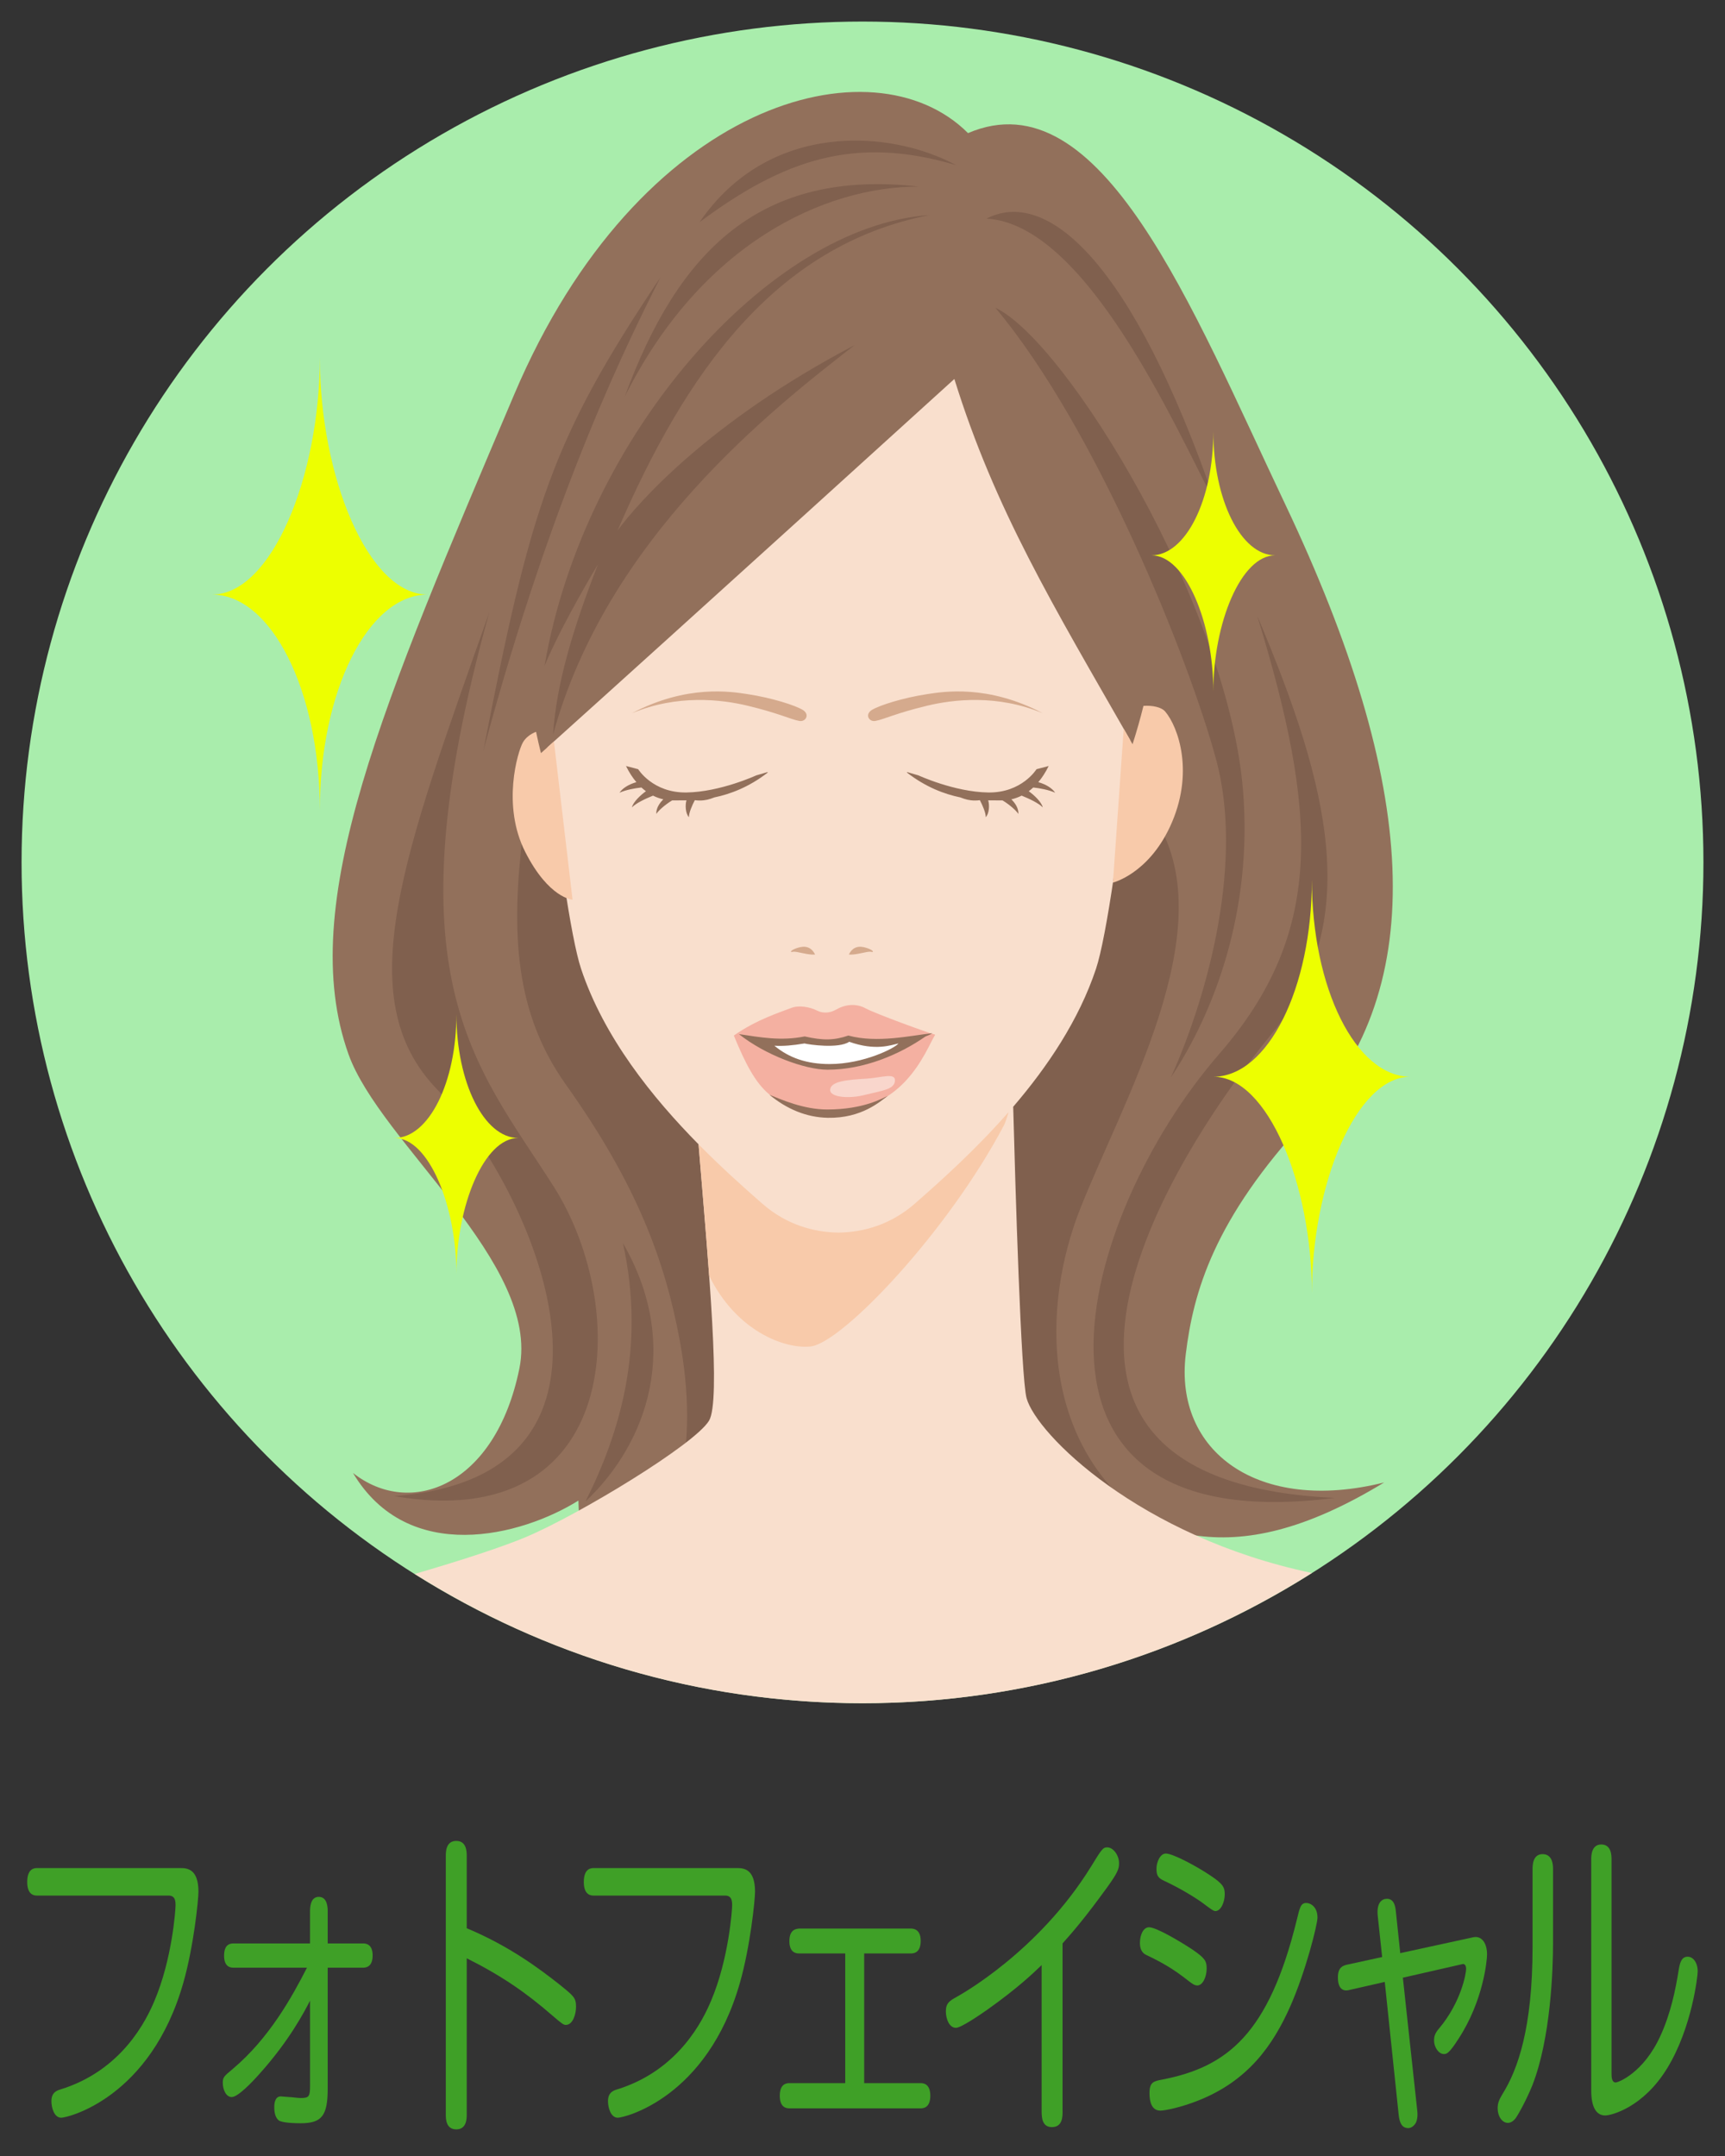 <?xml version="1.0" encoding="utf-8"?>
<!-- Generator: Adobe Illustrator 25.4.1, SVG Export Plug-In . SVG Version: 6.00 Build 0)  -->
<svg version="1.1" id="l" xmlns="http://www.w3.org/2000/svg" xmlns:xlink="http://www.w3.org/1999/xlink" x="0px" y="0px"
	 width="80px" height="100px" viewBox="0 0 80 100" enable-background="new 0 0 80 100" xml:space="preserve">
<rect x="0" y="0" width="80" height="100" fill="#333333" stroke="none"/>
<circle fill="#A9EDAC" cx="40" cy="40" r="39"/>
<path fill="#92705B" d="M44.894,6.174c-4.407-4.407-15.261-1.515-21.046,12.121c-6.059,14.282-10.165,23.662-7.685,30.604
	c1.466,4.105,8.916,9.697,7.925,14.572c-1.114,5.482-5.072,6.942-7.717,4.848c2.562,4.297,7.809,2.934,10.454,1.281
	c0.124,8.305,11.017,7.424,16.196,7.865c5.179,0.441,13.663-2.644,13.663-2.644c-4.077-1.432-8.042-6.06-7.712-6.832
	c4.077,3.085,7.892,5.234,15.22,0.771c-5.84,1.46-9.751-1.432-9.2-5.95c0.351-2.877,1.295-6.251,5.619-10.908
	c5.73-6.17,5.178-15.481-1.019-28.538C55.277,14.274,51.064,3.529,44.894,6.174z"/>
<path fill="#80604E" d="M28.781,74.368c3.399,3.171,10.394,2.77,14.239,3.097c5.179,0.441,13.663-2.644,13.663-2.644
	c-4.077-1.432-8.042-6.06-7.712-6.832c1.497,1.133,2.959,2.139,4.572,2.739c-5.351-3.559-5.232-10.126-3.456-14.639
	c1.981-5.034,6.589-12.894,3.593-17.933c-7.272-12.231-23.304-13.305-29.42,0.413c-0.578,4.71-0.386,8.405,1.983,11.735
	c3.294,4.628,4.597,8.181,5.277,11.845c0.925,4.986-0.055,8.539-2.369,11.79C29.028,74.076,28.905,74.22,28.781,74.368z"/>
<path fill="#F9DFCD" d="M52.414,34.327c-3.581-6.261-6.273-10.696-8.154-16.749c0,0-12.256,11.135-18.865,17.078
	c0.415,4.224,1.077,8.848,1.552,10.275c1.061,3.183,3.299,5.965,5.449,8.145c0.486,5.853,1.039,11.897,0.487,12.818
	c-0.661,1.102-6.041,4.363-8.496,5.399c-1.057,0.446-2.994,1.081-5.155,1.71C25.246,76.797,32.364,79,40,79
	c7.667,0,14.811-2.221,20.841-6.042c-8.006-1.684-12.778-6.446-13.232-8.109c-0.261-0.954-0.521-9.797-0.62-13.515
	c1.587-1.851,3.045-4.013,3.841-6.401C51.318,43.467,52.002,38.637,52.414,34.327z"/>
<path fill="#F8CAAA" d="M54.039,33.004c-0.174-0.206-0.596-0.294-1.009-0.264c-0.148,0.597-0.317,1.191-0.506,1.779
	c-0.138-0.242-0.275-0.48-0.41-0.716l-0.499,7.134c0,0,1.622-0.397,2.644-2.589C55.416,35.869,54.645,33.72,54.039,33.004z"/>
<path fill="#F8CAAA" d="M25.088,34.932c-0.083-0.327-0.158-0.657-0.227-0.988c-0.257,0.092-0.491,0.28-0.609,0.487
	c-0.244,0.428-0.989,2.925,0.106,5.082c1.094,2.157,2.195,2.218,2.195,2.218l-0.863-7.34C25.483,34.577,25.283,34.757,25.088,34.932
	z"/>
<path fill="#80604E" d="M58.309,28.569c3.388,8.016,4.897,14.22,0.704,19.338c-5.619,6.859-13.47,20.825,2.892,21.569
	c-16.197,2.066-11.842-13.136-5.372-20.577C61.492,43.196,61.079,37.66,58.309,28.569z"/>
<path fill="#80604E" d="M22.691,28.404c-3.967,11.239-6.537,17.892-2.397,22.147c4.423,4.545,10.29,17.933-2.023,18.842
	c10.578,1.818,11.031-8.677,7.395-14.379S17.981,45.345,22.691,28.404z"/>
<path fill="#80604E" d="M27.154,69.641c1.57-3.14,2.81-7.107,1.735-11.983C31.616,62.369,30.046,66.914,27.154,69.641z"/>
<path fill="#D5AA8D" d="M36.933,43.982c0.196-0.065,0.62-0.207,0.868,0.289c-0.331,0.041-0.868-0.165-1.033-0.124
	S36.685,44.064,36.933,43.982z"/>
<path fill="#D5AA8D" d="M40.235,43.982c-0.196-0.065-0.62-0.207-0.868,0.289c0.331,0.041,0.868-0.165,1.033-0.124
	S40.483,44.064,40.235,43.982z"/>
<path fill="#F4B0A1" d="M34.033,48.031c1.054-0.744,2.19-1.095,2.665-1.281c0.363-0.142,0.868-0.041,1.198,0.124
	s0.66,0.079,0.868-0.041c0.427-0.248,0.93-0.31,1.384-0.062c0.455,0.248,2.892,1.136,3.223,1.219
	c-0.455,0.744-1.443,3.68-4.955,3.556C35.855,51.455,35.136,50.717,34.033,48.031z"/>
<path fill="#FFFFFF" d="M35.472,48.464c0.95-0.165,1.585-0.171,1.833-0.295c0.248,0.124,0.672,0.124,1.006,0.124
	c0.372,0,0.743-0.028,1.074-0.193c1.102,0.565,2.512,0.212,2.512,0.212C40.371,49.583,37.43,49.964,35.472,48.464z"/>
<path fill="#92705B" d="M35.686,50.779c0.551,0.22,1.577,0.682,2.679,0.682c1.681,0,2.562-0.523,2.81-0.634
	c-0.358,0.262-1.212,1.047-2.782,1.019C37.401,51.828,36.485,51.44,35.686,50.779z"/>
<path fill="#92705B" d="M43.237,47.923c-0.992,0.103-2.541,0.475-3.894,0.108c-0.661,0.227-1.17,0.234-2.025,0.041
	c-1.106,0.223-2.077,0.037-3.048-0.108c1.219,0.971,3.062,1.651,4.109,1.651c1.675,0,3.326-0.693,4.538-1.539
	C43.044,48.029,43.154,47.978,43.237,47.923z M41.667,48.398c-0.145,0.207-1.607,0.955-3.191,0.955c-1.064,0-1.88-0.286-2.562-0.85
	c0.402,0.025,0.849-0.013,1.394-0.105c0.221,0.055,1.581,0.252,2.077-0.078C40.603,48.754,41.317,48.474,41.667,48.398
	c0.039-0.008,0.08-0.017,0.122-0.026C41.73,48.387,41.687,48.396,41.667,48.398z"/>
<path fill="#F9D6CC" d="M41.505,50.124c0.026-0.389-0.635-0.137-1.295-0.096c-0.882,0.055-1.653,0.11-1.708,0.496
	c-0.055,0.386,0.899,0.437,1.543,0.275C40.927,50.579,41.478,50.538,41.505,50.124z"/>
<path fill="#F8CAAA" d="M42.427,55.827c-1.11,0.971-2.368,1.327-3.538,1.344c-1.171-0.016-2.428-0.372-3.538-1.344
	c-0.864-0.756-1.898-1.68-2.954-2.75c0.173,2.087,0.355,4.199,0.492,6.094c1.247,2.552,3.484,3.412,4.705,3.281
	c1.45-0.155,6.365-5.308,8.982-10.289c0.08-0.188,0.144-0.383,0.194-0.577C45.266,53.302,43.669,54.74,42.427,55.827z"/>
<path fill="#80604E" d="M25.651,34.068c2.495-9.135,10.263-15.168,13.982-18.06c-6.776,3.554-10.082,7.355-10.991,8.595
	c3.14-7.272,7.272-13.222,14.462-14.627c-7.438,0.496-16.032,10.247-17.85,20.908c0.826-1.983,2.479-4.71,2.479-4.71
	C26.575,29.148,25.8,31.716,25.651,34.068z"/>
<path fill="#80604E" d="M44.343,7.661c-3.058-1.653-8.677-2.066-11.9,2.644C36.327,7.413,39.632,6.257,44.343,7.661z"/>
<path fill="#80604E" d="M45.748,10.141c2.727-1.405,6.694,1.735,10.661,13.305C54.507,19.809,50.375,10.388,45.748,10.141z"/>
<path fill="#80604E" d="M46.161,14.273c3.306,1.57,10.796,13.879,11.487,22.395c0.456,5.619-1.362,10.33-3.345,13.305
	c1.818-4.049,3.345-10.082,2.106-14.71C55.169,30.635,50.871,19.892,46.161,14.273z"/>
<path fill="#80604E" d="M42.607,8.653c-4.38,0-10.082,2.644-13.636,9.751C31.451,11.628,35.252,7.827,42.607,8.653z"/>
<path fill="#80604E" d="M22.416,34.822c3.306-12.313,6.887-19.31,8.209-21.954C25.584,20.388,24.62,23.473,22.416,34.822z"/>
<g>
	<path fill="#92705B" d="M35.591,35.812l-0.522,0.153c0,0-1.662,0.767-3.229,0.792c-1.567,0.025-2.243-1.079-2.243-1.079
		l-0.565-0.149c0.147,0.3,0.309,0.547,0.481,0.749c-0.346,0.098-0.643,0.277-0.782,0.49c0.286-0.13,0.705-0.209,1.017-0.242
		c0.069,0.063,0.138,0.121,0.208,0.173c-0.248,0.178-0.59,0.495-0.65,0.749c0.188-0.191,0.596-0.389,0.979-0.545
		c0.162,0.081,0.322,0.137,0.478,0.172c-0.146,0.143-0.341,0.39-0.325,0.678c0.084-0.141,0.392-0.423,0.734-0.629
		c0.026,0,0.052,0,0.077,0c0.145-0.003,0.345,0.002,0.588-0.002c-0.069,0.215-0.047,0.614,0.113,0.782
		c-0.007-0.192,0.149-0.555,0.273-0.79c0.139,0.019,0.278,0.021,0.415,0.005c0.11-0.013,0.219-0.037,0.325-0.073
		c0.057-0.019,0.112-0.039,0.166-0.06c0.739-0.153,1.602-0.476,2.477-1.153C35.601,35.826,35.596,35.819,35.591,35.812z"/>
	<path fill="#D5AA8D" d="M29.306,33.081c2.11-0.884,4.156-0.639,5.364-0.348c1.449,0.348,1.976,0.626,2.399,0.706
		c0.293,0.056,0.509-0.302,0.155-0.515c-0.354-0.212-1.429-0.558-2.569-0.731C33.919,32.082,31.867,31.735,29.306,33.081z"/>
</g>
<g>
	<path fill="#92705B" d="M42.075,35.812l0.522,0.153c0,0,1.662,0.767,3.229,0.792c1.567,0.025,2.243-1.079,2.243-1.079l0.565-0.149
		c-0.147,0.3-0.309,0.547-0.481,0.749c0.346,0.098,0.643,0.277,0.782,0.49c-0.286-0.13-0.705-0.209-1.017-0.242
		c-0.069,0.063-0.138,0.121-0.208,0.173c0.248,0.178,0.59,0.495,0.65,0.749c-0.188-0.191-0.596-0.389-0.979-0.545
		c-0.162,0.081-0.322,0.137-0.478,0.172c0.146,0.143,0.341,0.39,0.325,0.678c-0.084-0.141-0.392-0.423-0.734-0.629
		c-0.026,0-0.052,0-0.077,0c-0.145-0.003-0.345,0.002-0.588-0.002c0.069,0.215,0.047,0.614-0.113,0.782
		c0.007-0.192-0.149-0.555-0.273-0.79c-0.139,0.019-0.278,0.021-0.415,0.005c-0.11-0.013-0.219-0.037-0.325-0.073
		c-0.057-0.019-0.112-0.039-0.166-0.06c-0.739-0.153-1.602-0.476-2.477-1.153C42.065,35.826,42.07,35.819,42.075,35.812z"/>
	<path fill="#D5AA8D" d="M48.36,33.081c-2.11-0.884-4.156-0.639-5.364-0.348c-1.449,0.348-1.976,0.626-2.399,0.706
		c-0.293,0.056-0.509-0.302-0.155-0.515c0.354-0.212,1.429-0.558,2.569-0.731C43.747,32.082,45.799,31.735,48.36,33.081z"/>
</g>
<g>
	<path fill="#3FA027" d="M1.727,87.921c-0.111,0-0.465,0-0.465-0.63c0-0.646,0.354-0.646,0.465-0.646h6.646
		c0.313,0,0.83,0.045,0.83,1.095c0,0.391-0.223,2.55-0.698,4.215c-1.518,5.355-5.372,6.27-5.665,6.27
		c-0.334,0-0.456-0.479-0.456-0.765c0-0.375,0.203-0.479,0.395-0.54c2.904-0.885,4.026-3.27,4.381-4.109
		c0.83-1.95,0.981-4.245,0.981-4.425c0-0.181,0-0.465-0.324-0.465H1.727z"/>
	<path fill="#3FA027" d="M10.847,91.266c-0.121,0-0.455,0-0.455-0.556c0-0.569,0.324-0.569,0.455-0.569h3.531v-1.47
		c0-0.165,0-0.69,0.405-0.69c0.415,0,0.415,0.525,0.415,0.69v1.47h1.629c0.101,0,0.455,0,0.455,0.555c0,0.57-0.354,0.57-0.455,0.57
		h-1.629v5.595c0,1.26-0.263,1.62-1.254,1.62c-0.253,0-0.87-0.016-1.021-0.136c-0.162-0.135-0.203-0.375-0.203-0.614
		c0-0.24,0.061-0.495,0.304-0.495c0.061,0,0.313,0.03,0.384,0.03c0.111,0,0.405,0.045,0.536,0.045c0.395,0,0.435-0.075,0.435-0.585
		v-3.931c-0.263,0.511-0.961,1.86-2.367,3.42c-0.334,0.375-0.981,1.051-1.265,1.051c-0.273,0-0.415-0.36-0.415-0.66
		c0-0.255,0.05-0.301,0.465-0.646c1.689-1.425,2.742-3.33,3.439-4.694H10.847z"/>
	<path fill="#3FA027" d="M21.646,98.061c0,0.194,0,0.704-0.485,0.704c-0.486,0-0.486-0.494-0.486-0.704v-11.97
		c0-0.195,0-0.705,0.486-0.705c0.476,0,0.485,0.495,0.485,0.705v3.345c1.973,0.825,3.369,1.875,4.3,2.609
		c0.667,0.54,0.769,0.615,0.769,1.035c0,0.346-0.151,0.84-0.475,0.84c-0.102,0-0.172-0.045-0.658-0.465
		c-1.173-1.02-2.317-1.814-3.936-2.625V98.061z"/>
	<path fill="#3FA027" d="M27.54,87.921c-0.111,0-0.465,0-0.465-0.63c0-0.646,0.354-0.646,0.465-0.646h6.646
		c0.313,0,0.83,0.045,0.83,1.095c0,0.391-0.223,2.55-0.698,4.215c-1.518,5.355-5.372,6.27-5.665,6.27
		c-0.334,0-0.456-0.479-0.456-0.765c0-0.375,0.203-0.479,0.395-0.54c2.904-0.885,4.026-3.27,4.381-4.109
		c0.83-1.95,0.981-4.245,0.981-4.425c0-0.181,0-0.465-0.324-0.465H27.54z"/>
	<path fill="#3FA027" d="M40.079,96.62h2.601c0.11,0,0.465,0,0.465,0.585S42.79,97.79,42.68,97.79h-6.051
		c-0.121,0-0.465,0-0.465-0.585c0-0.57,0.324-0.585,0.465-0.585h2.57v-6.015h-2.135c-0.101,0-0.455,0-0.455-0.57
		c0-0.569,0.344-0.569,0.455-0.585h5.17c0.111,0,0.465,0.016,0.465,0.57c0,0.585-0.354,0.585-0.465,0.585h-2.156V96.62z"/>
	<path fill="#3FA027" d="M49.279,97.94c0,0.225,0,0.72-0.495,0.72c-0.436,0-0.476-0.405-0.476-0.72v-6.795
		c-0.374,0.36-1.103,1.064-2.52,2.069c-0.323,0.226-1.214,0.841-1.456,0.841c-0.304,0-0.466-0.405-0.466-0.766
		c0-0.39,0.192-0.495,0.485-0.66c0.162-0.09,3.794-2.085,6.242-6.044c0.506-0.825,0.557-0.9,0.759-0.9
		c0.273,0,0.546,0.36,0.546,0.735c0,0.27-0.07,0.449-0.556,1.125c-1.002,1.38-1.528,1.994-2.064,2.595V97.94z"/>
	<path fill="#3FA027" d="M53.29,89.391c0.344,0,1.467,0.675,2.014,1.035c0.566,0.39,0.657,0.524,0.657,0.869
		c0,0.421-0.192,0.796-0.435,0.796c-0.122,0-0.253-0.091-0.405-0.211c-0.718-0.569-1.254-0.869-1.982-1.215
		c-0.142-0.074-0.273-0.225-0.273-0.54C52.865,89.735,53.027,89.391,53.29,89.391z M61.101,88.94c0,0.315-0.536,2.475-1.265,4.125
		c-0.8,1.8-1.953,3.45-4.27,4.364c-0.789,0.315-1.538,0.466-1.75,0.466c-0.404,0-0.506-0.405-0.506-0.811
		c0-0.51,0.192-0.555,0.597-0.63c3.015-0.585,4.937-2.13,6.231-7.395c0.143-0.585,0.183-0.795,0.445-0.795
		C60.797,88.266,61.101,88.461,61.101,88.94z M54.069,85.971c0.334,0,1.467,0.615,2.043,1.005c0.617,0.405,0.688,0.57,0.688,0.885
		c0,0.345-0.172,0.78-0.436,0.78c-0.091,0-0.242-0.12-0.566-0.36c-0.283-0.21-0.981-0.66-1.82-1.05
		c-0.253-0.12-0.345-0.225-0.345-0.555C53.634,86.36,53.807,85.971,54.069,85.971z"/>
	<path fill="#3FA027" d="M65.728,97.896c0.03,0.27-0.01,0.449-0.061,0.555c-0.07,0.135-0.212,0.255-0.354,0.255
		c-0.304,0-0.405-0.255-0.445-0.6l-0.647-6.18l-1.649,0.375c-0.101,0.029-0.525,0.119-0.525-0.585c0-0.466,0.232-0.54,0.404-0.585
		l1.649-0.36l-0.203-1.89c-0.07-0.63,0.192-0.811,0.425-0.811c0.354,0,0.395,0.405,0.415,0.601l0.202,1.92l3.379-0.735
		c0.405-0.09,0.647,0.285,0.647,0.795c0,0.27-0.172,2.16-1.335,3.93c-0.425,0.66-0.536,0.69-0.668,0.69
		c-0.242,0-0.455-0.315-0.455-0.63c0-0.21,0.061-0.36,0.232-0.556c1.032-1.229,1.255-2.564,1.255-2.76
		c0-0.149-0.061-0.255-0.172-0.225l-2.762,0.63L65.728,97.896z"/>
	<path fill="#3FA027" d="M72.025,90.11c0,1.215-0.101,4.425-0.961,6.615c-0.242,0.6-0.617,1.305-0.778,1.529
		c-0.092,0.12-0.223,0.21-0.354,0.21c-0.273,0-0.476-0.314-0.476-0.675c0-0.255,0.071-0.405,0.232-0.675
		c0.698-1.125,1.387-3.03,1.387-6.81v-3.601c0-0.164,0-0.704,0.465-0.704c0.476,0,0.485,0.524,0.485,0.704V90.11z M73.796,86.256
		c0-0.165,0-0.705,0.466-0.705c0.476,0,0.476,0.524,0.476,0.705v9.93c0,0.119,0,0.404,0.192,0.404c0.121,0,1.295-0.449,2.073-2.159
		c0.476-1.035,0.698-2.115,0.85-3.061c0.051-0.314,0.122-0.614,0.415-0.614c0.253,0,0.466,0.27,0.466,0.689
		c0,0.195-0.264,2.595-1.406,4.47c-1.123,1.845-2.61,2.205-2.884,2.205c-0.455,0-0.647-0.465-0.647-1.14V86.256z"/>
</g>
<path fill="#EDFF00" d="M14.833,16.578c0,5.523-2.239,11-5,11c2.761,0,5,4.477,5,10c0-5.523,2.239-10,5-10
	C17.072,27.578,14.833,22.101,14.833,16.578z"/>
<path fill="#EDFF00" d="M21.167,59.094c0-3.169,1.285-6.312,2.869-6.312c-1.585,0-2.869-2.569-2.869-5.739
	c0,3.169-1.285,5.739-2.869,5.739C19.882,52.782,21.167,55.925,21.167,59.094z"/>
<path fill="#EDFF00" d="M60.841,59.994c0-5.047,2.046-10.053,4.57-10.053c-2.524,0-4.57-4.092-4.57-9.139
	c0,5.047-2.046,9.139-4.57,9.139C58.795,49.941,60.841,54.947,60.841,59.994z"/>
<path fill="#EDFF00" d="M56.271,32.07c0-3.169,1.285-6.312,2.869-6.312c-1.585,0-2.869-2.569-2.869-5.739
	c0,3.169-1.285,5.739-2.869,5.739C54.987,25.758,56.271,28.901,56.271,32.07z"/>
</svg>
